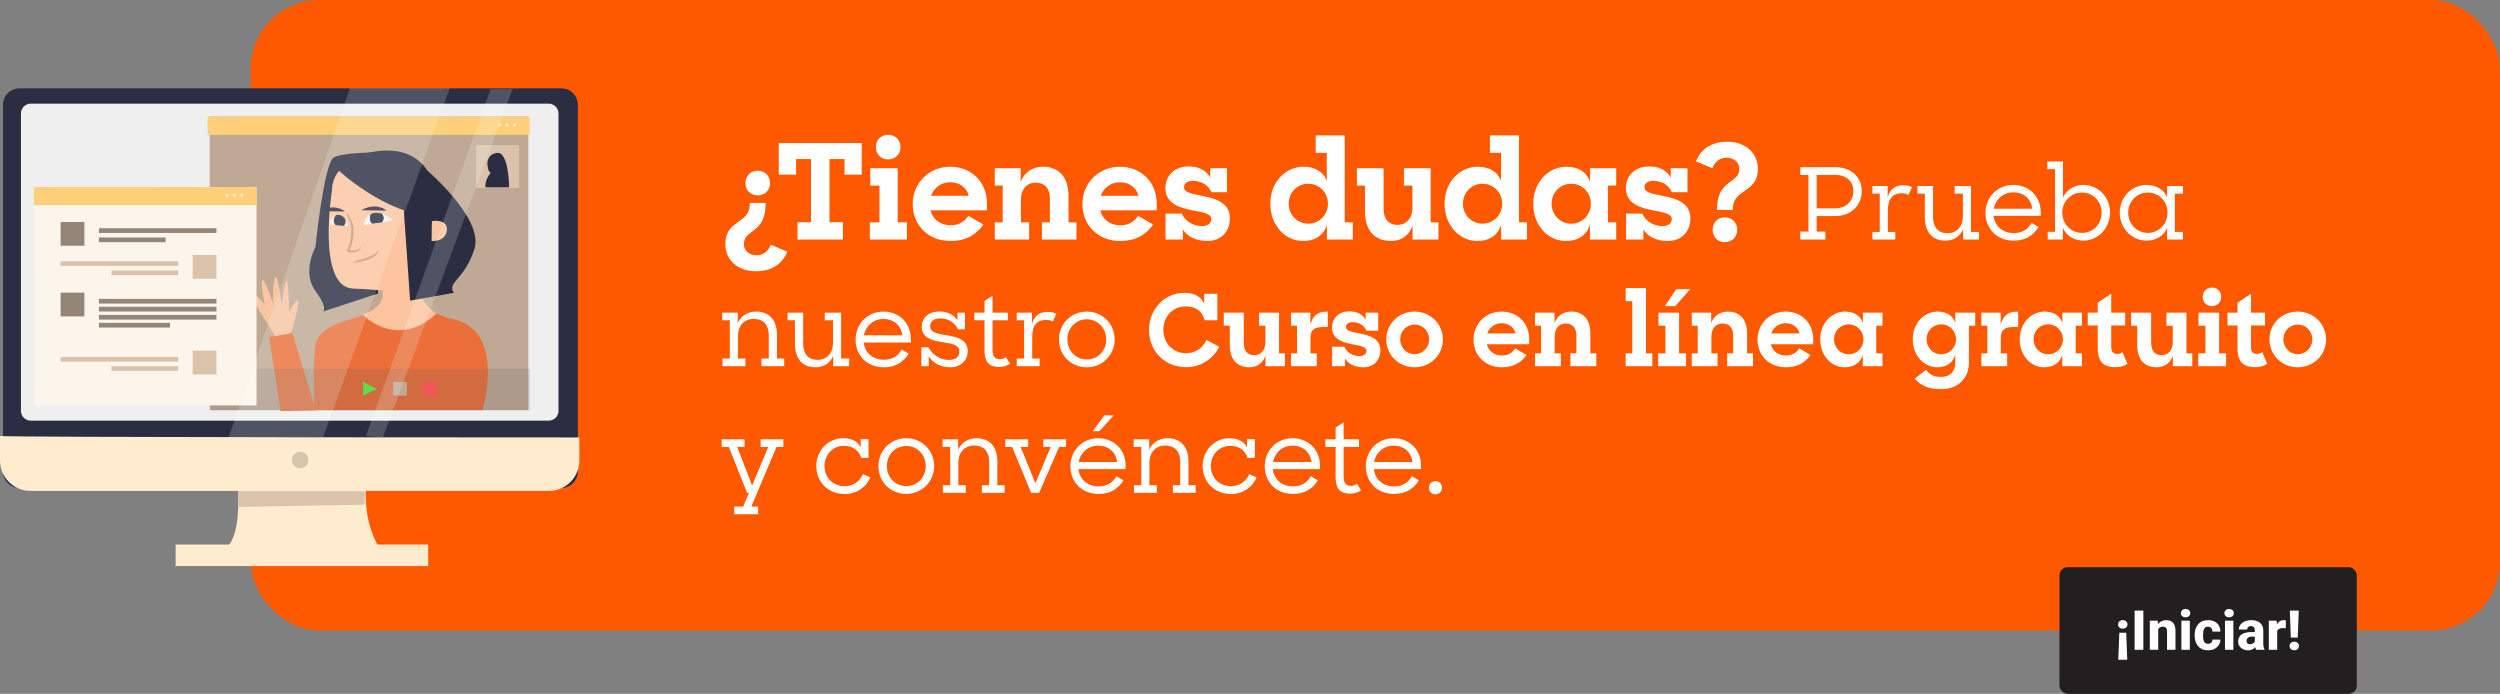 <svg width="908" height="252" viewBox="0 0 908 252" fill="none" xmlns="http://www.w3.org/2000/svg">
<rect x="0" y="0" width="908" height="252" fill="#808080" stroke="none"/>
<rect x="91" width="817" height="229" rx="25" fill="#FF5900"/>
<path d="M275.208 70.968C272.568 70.968 270.744 69.096 270.744 66.504C270.744 63.912 272.616 61.992 275.208 61.992C277.848 61.992 279.672 63.912 279.672 66.504C279.672 69.096 277.848 70.968 275.208 70.968ZM274.536 98.52C267.96 98.52 263.448 94.44 263.448 88.68C263.448 79.56 272.328 81.624 272.328 73.992V73.704H278.088V73.992C278.088 84.936 270.168 83.208 270.168 88.632C270.168 90.984 272.04 92.712 274.776 92.712C277.416 92.712 279.192 91.032 279.96 88.872L285.912 91.416C284.28 95.64 280.536 98.52 274.536 98.52ZM289.656 87V80.712H294.552V57.768H289.128V63.432H282.84V51.96H312.984V63.432H306.744V57.768H301.272V80.712H306.168V87H289.656ZM318.132 53.448C318.132 50.808 319.956 48.936 322.548 48.936C325.188 48.936 327.06 50.808 327.06 53.448C327.06 55.992 325.188 57.912 322.548 57.912C319.908 57.912 318.132 55.992 318.132 53.448ZM315.924 87V80.76H319.428V67.416H316.068V61.08H326.052V80.76H329.412V87H315.924ZM345.222 87.528C336.918 87.528 331.494 81.624 331.494 74.088C331.494 66.552 337.35 60.552 345.078 60.552C352.854 60.552 358.47 66.168 358.47 73.848V76.392H337.974C338.79 79.704 341.526 81.816 345.318 81.816C348.342 81.816 350.406 80.424 351.702 78.36L357.174 81.576C354.582 85.224 350.934 87.528 345.222 87.528ZM345.078 66.216C341.814 66.216 339.222 68.136 338.166 71.112H351.846C350.982 67.944 348.486 66.216 345.078 66.216ZM361.302 87V80.76H364.182V67.416H361.302V61.08H370.71V66.024C372.054 62.664 374.886 60.552 378.822 60.552C384.534 60.552 388.086 64.344 388.086 71.064V80.76H390.966V87H378.438V80.76H381.318V72.12C381.318 68.52 379.542 66.36 376.134 66.36C372.966 66.36 370.806 68.616 370.806 72.696V80.76H373.782V87H361.302ZM406.862 87.528C398.558 87.528 393.134 81.624 393.134 74.088C393.134 66.552 398.99 60.552 406.718 60.552C414.494 60.552 420.11 66.168 420.11 73.848V76.392H399.614C400.43 79.704 403.166 81.816 406.958 81.816C409.982 81.816 412.046 80.424 413.342 78.36L418.814 81.576C416.222 85.224 412.574 87.528 406.862 87.528ZM406.718 66.216C403.454 66.216 400.862 68.136 399.806 71.112H413.486C412.622 67.944 410.126 66.216 406.718 66.216ZM438.402 87.528C434.514 87.528 431.202 85.944 429.618 83.352V87H423.33V77.592H429.234C430.338 80.184 433.17 82.104 436.482 82.104C438.882 82.104 439.938 81.048 439.938 79.512C439.938 77.592 436.818 77.112 433.314 76.44C428.706 75.528 423.282 74.136 423.282 68.28C423.282 63.816 426.546 60.408 431.826 60.456C435.618 60.456 438.306 62.04 439.602 64.632L439.554 64.296V61.08H445.65V69.816H439.986C438.882 67.32 436.53 65.688 433.17 65.688C431.058 65.688 430.05 66.696 430.05 68.088C430.05 69.96 433.074 70.392 436.53 71.112C441.234 72.024 446.706 73.464 446.706 79.368C446.706 83.784 443.73 87.576 438.402 87.528ZM473.145 87.528C467.145 87.528 461.385 82.2 461.385 73.992C461.385 65.736 467.289 60.552 473.337 60.552C477.513 60.552 480.633 62.28 481.881 65.736V55.512H477.849V49.176H488.409V80.76H491.337V87H481.929V81.672C480.777 85.368 477.801 87.528 473.145 87.528ZM475.161 81.24C479.193 81.24 482.313 78.024 482.313 73.992C482.313 69.96 479.193 66.744 475.161 66.744C471.177 66.744 468.057 69.912 468.057 73.992C468.057 78.024 471.177 81.24 475.161 81.24ZM505.259 87.528C499.067 87.528 495.755 83.496 495.755 76.776V67.416H492.827V61.08H502.523V75.816C502.523 79.416 504.203 81.672 507.659 81.672C510.683 81.672 512.987 79.368 512.987 75.432V67.416H509.915V61.08H519.611V80.76H522.443V87H513.035V82.008C511.835 85.272 509.243 87.528 505.259 87.528ZM536.427 87.528C530.427 87.528 524.667 82.2 524.667 73.992C524.667 65.736 530.571 60.552 536.619 60.552C540.795 60.552 543.915 62.28 545.163 65.736V55.512H541.131V49.176H551.691V80.76H554.619V87H545.211V81.672C544.059 85.368 541.083 87.528 536.427 87.528ZM538.443 81.24C542.475 81.24 545.595 78.024 545.595 73.992C545.595 69.96 542.475 66.744 538.443 66.744C534.459 66.744 531.339 69.912 531.339 73.992C531.339 78.024 534.459 81.24 538.443 81.24ZM568.582 87.528C562.63 87.528 556.87 82.248 556.87 74.04C556.87 65.784 562.774 60.552 568.822 60.552C573.19 60.552 576.358 62.424 577.51 66.12V61.08H587.014V67.416H583.99V80.76H587.014V87H577.462V81.48C576.358 85.32 573.334 87.528 568.582 87.528ZM570.646 81.24C574.678 81.24 577.798 78.024 577.798 73.992C577.798 69.96 574.678 66.744 570.646 66.744C566.662 66.744 563.542 69.912 563.542 73.992C563.542 78.024 566.662 81.24 570.646 81.24ZM605.652 87.528C601.764 87.528 598.452 85.944 596.868 83.352V87H590.58V77.592H596.484C597.588 80.184 600.42 82.104 603.732 82.104C606.132 82.104 607.188 81.048 607.188 79.512C607.188 77.592 604.068 77.112 600.564 76.44C595.956 75.528 590.532 74.136 590.532 68.28C590.532 63.816 593.796 60.408 599.076 60.456C602.868 60.456 605.556 62.04 606.852 64.632L606.804 64.296V61.08H612.9V69.816H607.236C606.132 67.32 603.78 65.688 600.42 65.688C598.308 65.688 597.3 66.696 597.3 68.088C597.3 69.96 600.324 70.392 603.78 71.112C608.484 72.024 613.956 73.464 613.956 79.368C613.956 83.784 610.98 87.576 605.652 87.528ZM623.619 76.248V75.912C623.619 65.016 631.731 66.792 631.731 61.368C631.731 59.016 629.859 57.288 627.075 57.288C624.435 57.288 622.707 58.968 621.939 61.128L615.987 58.584C617.619 54.36 621.363 51.48 627.363 51.48C633.939 51.48 638.451 55.56 638.451 61.32C638.451 70.392 629.379 68.28 629.379 75.912V76.248H623.619ZM626.451 87.96C623.811 87.96 622.035 86.04 622.035 83.448C622.035 80.856 623.859 78.936 626.451 78.936C629.091 78.936 630.963 80.856 630.963 83.448C630.963 86.04 629.091 87.96 626.451 87.96ZM653.875 87V84.12H656.827V63.564H653.875V60.72H666.619C672.451 60.72 676.195 64.392 676.195 69.432C676.195 74.472 672.415 78.468 666.619 78.468H659.815V84.12H662.983V87H653.875ZM666.403 63.528H659.815V75.66H666.439C670.723 75.66 673.135 72.924 673.135 69.432C673.135 65.904 670.723 63.528 666.403 63.528ZM680.06 87V84.228H682.724V70.332H680.06V67.56H685.604V71.628C686.396 68.82 688.34 67.272 691.184 67.272C692.48 67.272 693.668 67.524 694.424 67.992L693.164 70.836C692.624 70.476 691.832 70.188 690.68 70.188C687.548 70.188 685.676 71.988 685.676 76.452V84.228H688.376V87H680.06ZM706.551 87.396C701.691 87.396 699.099 84.228 699.099 78.756V70.332H696.435V67.56H702.087V78.612C702.087 82.392 703.779 84.696 707.343 84.696C710.799 84.696 712.923 82.176 712.923 78.432V70.332H709.935V67.56H715.875V84.228H718.791V87H712.995V83.256C711.987 85.704 709.791 87.396 706.551 87.396ZM731.394 87.396C725.166 87.396 721.134 83.04 721.134 77.352C721.134 71.628 725.454 67.164 731.214 67.164C736.938 67.164 741.186 71.304 741.186 77.064V78.396H724.05C724.482 82.068 727.326 84.66 731.394 84.66C734.49 84.66 736.542 83.292 737.874 80.952L740.43 82.464C738.45 85.56 735.642 87.396 731.394 87.396ZM731.214 69.864C727.614 69.864 724.77 72.384 724.122 75.804H738.126C737.622 72.168 734.994 69.864 731.214 69.864ZM743.727 87V84.192H746.391V61.44H743.583V58.632H749.271V71.772C750.459 69 753.339 67.164 756.723 67.164C761.907 67.164 766.371 71.412 766.371 77.244C766.371 83.004 761.835 87.396 756.723 87.396C753.303 87.396 750.423 85.668 749.235 82.716V87H743.727ZM756.219 84.588C760.215 84.588 763.311 81.348 763.311 77.244C763.311 73.176 760.215 69.936 756.219 69.936C752.115 69.936 749.019 73.212 749.019 77.244C749.019 81.312 752.115 84.588 756.219 84.588ZM779.543 87.396C774.395 87.396 769.895 83.04 769.895 77.28C769.895 71.448 774.395 67.164 779.579 67.164C782.963 67.164 785.915 68.748 787.103 71.664V67.56H792.863V70.332H789.911V84.228H792.863V87H787.103V82.716C785.951 85.704 783.071 87.396 779.543 87.396ZM780.083 84.588C784.187 84.588 787.247 81.312 787.247 77.244C787.247 73.212 784.187 69.936 780.083 69.936C776.087 69.936 772.955 73.176 772.955 77.244C772.955 81.348 776.087 84.588 780.083 84.588ZM262.404 133V130.228H265.068V116.332H262.296V113.56H267.948V117.304C269.064 114.856 271.404 113.164 274.68 113.164C279.288 113.164 282.204 116.152 282.204 121.66V130.228H284.832V133H276.552V130.228H279.216V121.84C279.216 118.06 277.344 115.828 273.78 115.828C270.252 115.828 268.02 118.312 268.02 122.164V130.228H270.72V133H262.404ZM296.173 133.396C291.313 133.396 288.721 130.228 288.721 124.756V116.332H286.057V113.56H291.709V124.612C291.709 128.392 293.401 130.696 296.965 130.696C300.421 130.696 302.545 128.176 302.545 124.432V116.332H299.557V113.56H305.497V130.228H308.413V133H302.617V129.256C301.609 131.704 299.413 133.396 296.173 133.396ZM321.015 133.396C314.787 133.396 310.755 129.04 310.755 123.352C310.755 117.628 315.075 113.164 320.835 113.164C326.559 113.164 330.807 117.304 330.807 123.064V124.396H313.671C314.103 128.068 316.947 130.66 321.015 130.66C324.111 130.66 326.163 129.292 327.495 126.952L330.051 128.464C328.071 131.56 325.263 133.396 321.015 133.396ZM320.835 115.864C317.235 115.864 314.391 118.384 313.743 121.804H327.747C327.243 118.168 324.615 115.864 320.835 115.864ZM345.071 133.396C341.579 133.396 338.735 131.776 337.259 129.364L337.331 129.796V133H334.631V126.124H337.151C338.735 128.932 341.507 130.732 344.639 130.732C347.267 130.732 348.455 129.436 348.455 127.6C348.455 125.188 345.575 124.792 342.443 124.288C338.843 123.748 334.775 122.92 334.775 118.636C334.775 115.396 337.331 113.128 341.219 113.128C344.099 113.128 346.511 114.316 347.843 116.404L347.771 115.972V113.56H350.471V119.608H347.987C346.691 117.16 344.495 115.648 341.543 115.648C339.059 115.648 337.835 116.764 337.835 118.528C337.835 120.868 340.787 121.3 343.883 121.768C347.519 122.38 351.479 123.244 351.479 127.564C351.479 130.624 349.283 133.396 345.071 133.396ZM362.872 133.288C359.344 133.288 357.58 131.632 357.58 127.348V116.332H353.872V113.56H357.58V109.276L360.496 107.404V113.56H366.076V116.332H360.496V127.024C360.496 129.508 361.432 130.48 363.124 130.48C363.952 130.48 364.636 130.264 365.356 129.688L366.832 132.1C365.716 132.856 364.492 133.288 362.872 133.288ZM369.279 133V130.228H371.943V116.332H369.279V113.56H374.823V117.628C375.615 114.82 377.559 113.272 380.403 113.272C381.699 113.272 382.887 113.524 383.643 113.992L382.383 116.836C381.843 116.476 381.051 116.188 379.899 116.188C376.767 116.188 374.895 117.988 374.895 122.452V130.228H377.595V133H369.279ZM394.734 133.396C388.938 133.396 384.618 129.004 384.618 123.28C384.618 117.592 389.046 113.164 394.734 113.164C400.386 113.164 404.85 117.592 404.85 123.28C404.85 128.896 400.386 133.396 394.734 133.396ZM394.734 130.552C398.73 130.552 401.79 127.384 401.79 123.28C401.79 119.176 398.694 115.972 394.734 115.972C390.738 115.972 387.678 119.176 387.678 123.28C387.678 127.42 390.738 130.552 394.734 130.552ZM430.772 133.36C422.852 133.36 417.308 127.312 417.308 119.86C417.308 112.192 423.068 106.36 430.088 106.36C433.832 106.36 436.316 107.764 437.36 110.392V106.72H442.148V116.332H437.504C436.712 113.092 434.48 111.292 430.556 111.292C425.84 111.292 422.528 115.072 422.528 119.86C422.528 124.504 425.948 128.284 430.736 128.284C434.336 128.284 436.892 126.304 438.188 123.46L442.832 125.944C440.6 130.336 436.28 133.36 430.772 133.36ZM453.792 133.396C449.148 133.396 446.664 130.372 446.664 125.332V118.312H444.468V113.56H451.74V124.612C451.74 127.312 453 129.004 455.592 129.004C457.86 129.004 459.588 127.276 459.588 124.324V118.312H457.284V113.56H464.556V128.32H466.68V133H459.624V129.256C458.724 131.704 456.78 133.396 453.792 133.396ZM468.906 133V128.32H471.066V118.312H468.906V113.56H475.926V118.06C476.61 114.856 478.59 113.2 481.47 113.2H482.262V118.744H481.146C477.366 118.744 475.962 119.644 475.962 122.992V128.32H478.266V133H468.906ZM495.125 133.396C492.209 133.396 489.725 132.208 488.537 130.264V133H483.821V125.944H488.249C489.077 127.888 491.201 129.328 493.685 129.328C495.485 129.328 496.277 128.536 496.277 127.384C496.277 125.944 493.937 125.584 491.309 125.08C487.853 124.396 483.785 123.352 483.785 118.96C483.785 115.612 486.233 113.056 490.193 113.092C493.037 113.092 495.053 114.28 496.025 116.224L495.989 115.972V113.56H500.561V120.112H496.313C495.485 118.24 493.721 117.016 491.201 117.016C489.617 117.016 488.861 117.772 488.861 118.816C488.861 120.22 491.129 120.544 493.721 121.084C497.249 121.768 501.353 122.848 501.353 127.276C501.353 130.588 499.121 133.432 495.125 133.396ZM513.763 133.396C507.931 133.396 503.503 128.86 503.503 123.28C503.503 117.664 507.931 113.164 513.763 113.164C519.559 113.164 524.059 117.664 524.059 123.28C524.059 128.86 519.631 133.396 513.763 133.396ZM513.799 128.644C516.715 128.644 519.055 126.232 519.055 123.244C519.055 120.256 516.715 117.88 513.799 117.88C510.847 117.88 508.543 120.256 508.543 123.244C508.543 126.232 510.847 128.644 513.799 128.644ZM545.475 133.396C539.247 133.396 535.179 128.968 535.179 123.316C535.179 117.664 539.571 113.164 545.367 113.164C551.199 113.164 555.411 117.376 555.411 123.136V125.044H540.039C540.651 127.528 542.703 129.112 545.547 129.112C547.815 129.112 549.363 128.068 550.335 126.52L554.439 128.932C552.495 131.668 549.759 133.396 545.475 133.396ZM545.367 117.412C542.919 117.412 540.975 118.852 540.183 121.084H550.443C549.795 118.708 547.923 117.412 545.367 117.412ZM557.535 133V128.32H559.695V118.312H557.535V113.56H564.591V117.268C565.599 114.748 567.723 113.164 570.675 113.164C574.959 113.164 577.623 116.008 577.623 121.048V128.32H579.783V133H570.387V128.32H572.547V121.84C572.547 119.14 571.215 117.52 568.659 117.52C566.283 117.52 564.663 119.212 564.663 122.272V128.32H566.895V133H557.535ZM590.439 133V128.32H592.851V109.384H590.439V104.632H597.819V128.32H600.123V133H590.439ZM604.7 111.184L608.804 105.028H613.88L608.444 111.184H604.7ZM602.252 133V128.32H604.88V118.312H602.36V113.56H609.848V128.32H612.368V133H602.252ZM614.453 133V128.32H616.613V118.312H614.453V113.56H621.509V117.268C622.517 114.748 624.641 113.164 627.593 113.164C631.877 113.164 634.541 116.008 634.541 121.048V128.32H636.701V133H627.305V128.32H629.465V121.84C629.465 119.14 628.133 117.52 625.577 117.52C623.201 117.52 621.581 119.212 621.581 122.272V128.32H623.813V133H614.453ZM648.623 133.396C642.395 133.396 638.327 128.968 638.327 123.316C638.327 117.664 642.719 113.164 648.515 113.164C654.347 113.164 658.559 117.376 658.559 123.136V125.044H643.187C643.799 127.528 645.851 129.112 648.695 129.112C650.963 129.112 652.511 128.068 653.483 126.52L657.587 128.932C655.643 131.668 652.907 133.396 648.623 133.396ZM648.515 117.412C646.067 117.412 644.123 118.852 643.331 121.084H653.591C652.943 118.708 651.071 117.412 648.515 117.412ZM669.893 133.396C665.429 133.396 661.109 129.436 661.109 123.28C661.109 117.088 665.537 113.164 670.073 113.164C673.349 113.164 675.725 114.568 676.589 117.34V113.56H683.717V118.312H681.449V128.32H683.717V133H676.553V128.86C675.725 131.74 673.457 133.396 669.893 133.396ZM671.441 128.68C674.465 128.68 676.805 126.268 676.805 123.244C676.805 120.22 674.465 117.808 671.441 117.808C668.453 117.808 666.113 120.184 666.113 123.244C666.113 126.268 668.453 128.68 671.441 128.68ZM703.539 133.396C699.039 133.396 694.719 129.4 694.719 123.244C694.719 117.052 699.147 113.164 703.683 113.164C706.923 113.164 709.299 114.532 710.163 117.304V113.56H717.399V118.312H715.131V131.704C715.131 137.5 711.027 141.352 705.051 141.352C700.551 141.352 697.599 140.092 695.439 137.5L699.543 134.332C700.839 136.024 702.315 136.888 704.979 136.888C708.219 136.888 710.163 134.98 710.163 131.668V128.824C709.371 131.704 707.103 133.396 703.539 133.396ZM705.051 128.68C708.075 128.68 710.415 126.268 710.415 123.244C710.415 120.22 708.075 117.808 705.051 117.808C702.063 117.808 699.723 120.184 699.723 123.244C699.723 126.268 702.063 128.68 705.051 128.68ZM719.64 133V128.32H721.8V118.312H719.64V113.56H726.66V118.06C727.344 114.856 729.324 113.2 732.204 113.2H732.996V118.744H731.88C728.1 118.744 726.696 119.644 726.696 122.992V128.32H729V133H719.64ZM742.35 133.396C737.886 133.396 733.566 129.436 733.566 123.28C733.566 117.088 737.994 113.164 742.53 113.164C745.806 113.164 748.182 114.568 749.046 117.34V113.56H756.174V118.312H753.906V128.32H756.174V133H749.01V128.86C748.182 131.74 745.914 133.396 742.35 133.396ZM743.898 128.68C746.922 128.68 749.262 126.268 749.262 123.244C749.262 120.22 746.922 117.808 743.898 117.808C740.91 117.808 738.57 120.184 738.57 123.244C738.57 126.268 740.91 128.68 743.898 128.68ZM768.349 133.36C764.209 133.36 761.905 131.668 761.905 126.484V118.204H758.269V113.56H761.905V109.924L766.801 106.684V113.56H771.877V118.204H766.801V125.944C766.801 127.888 767.593 128.536 768.997 128.536C769.717 128.536 770.257 128.356 770.869 127.888L772.705 132.1C771.517 132.928 770.149 133.36 768.349 133.36ZM783.347 133.396C778.703 133.396 776.219 130.372 776.219 125.332V118.312H774.023V113.56H781.295V124.612C781.295 127.312 782.555 129.004 785.147 129.004C787.415 129.004 789.143 127.276 789.143 124.324V118.312H786.839V113.56H794.111V128.32H796.235V133H789.179V129.256C788.279 131.704 786.335 133.396 783.347 133.396ZM800.045 107.836C800.045 105.856 801.413 104.452 803.357 104.452C805.337 104.452 806.741 105.856 806.741 107.836C806.741 109.744 805.337 111.184 803.357 111.184C801.377 111.184 800.045 109.744 800.045 107.836ZM798.389 133V128.32H801.017V118.312H798.497V113.56H805.985V128.32H808.505V133H798.389ZM819.115 133.36C814.975 133.36 812.671 131.668 812.671 126.484V118.204H809.035V113.56H812.671V109.924L817.567 106.684V113.56H822.643V118.204H817.567V125.944C817.567 127.888 818.359 128.536 819.763 128.536C820.483 128.536 821.023 128.356 821.635 127.888L823.471 132.1C822.283 132.928 820.915 133.36 819.115 133.36ZM834.529 133.396C828.697 133.396 824.269 128.86 824.269 123.28C824.269 117.664 828.697 113.164 834.529 113.164C840.325 113.164 844.825 117.664 844.825 123.28C844.825 128.86 840.397 133.396 834.529 133.396ZM834.565 128.644C837.481 128.644 839.821 126.232 839.821 123.244C839.821 120.256 837.481 117.88 834.565 117.88C831.613 117.88 829.309 120.256 829.309 123.244C829.309 126.232 831.613 128.644 834.565 128.644ZM266.652 186.776V184.004H269.892L272.016 179H271.332L264.708 162.332H262.116V159.56H270.432V162.332H267.768L273.168 176.336L279.036 162.332H276.264V159.56H284.508V162.332H282.024L272.88 184.004H275.364V186.776H266.652ZM306.777 179.432C300.657 179.432 296.481 174.896 296.481 169.28C296.481 163.484 300.945 159.164 306.201 159.164C309.513 159.164 311.673 160.46 312.645 162.584L312.609 162.26V159.488H315.453V166.292H312.825C311.889 163.592 309.873 161.936 306.525 161.936C302.349 161.936 299.469 165.212 299.469 169.28C299.469 173.384 302.493 176.588 306.777 176.588C309.981 176.588 312.321 174.752 313.401 172.196L316.101 173.384C314.589 176.912 311.241 179.432 306.777 179.432ZM329.168 179.396C323.372 179.396 319.052 175.004 319.052 169.28C319.052 163.592 323.48 159.164 329.168 159.164C334.82 159.164 339.284 163.592 339.284 169.28C339.284 174.896 334.82 179.396 329.168 179.396ZM329.168 176.552C333.164 176.552 336.224 173.384 336.224 169.28C336.224 165.176 333.128 161.972 329.168 161.972C325.172 161.972 322.112 165.176 322.112 169.28C322.112 173.42 325.172 176.552 329.168 176.552ZM342.455 179V176.228H345.119V162.332H342.347V159.56H347.999V163.304C349.115 160.856 351.455 159.164 354.731 159.164C359.339 159.164 362.255 162.152 362.255 167.66V176.228H364.883V179H356.603V176.228H359.267V167.84C359.267 164.06 357.395 161.828 353.831 161.828C350.303 161.828 348.071 164.312 348.071 168.164V176.228H350.771V179H342.455ZM374.519 179L367.607 162.332H365.123V159.56H373.439V162.332H370.703L376.067 175.544L381.611 162.332H378.911V159.56H387.191V162.332H384.671L377.435 179H374.519ZM396.867 156.608L401.115 150.848H404.499L399.315 156.608H396.867ZM399.027 179.396C392.799 179.396 388.767 175.04 388.767 169.352C388.767 163.628 393.087 159.164 398.847 159.164C404.571 159.164 408.819 163.304 408.819 169.064V170.396H391.683C392.115 174.068 394.959 176.66 399.027 176.66C402.123 176.66 404.175 175.292 405.507 172.952L408.063 174.464C406.083 177.56 403.275 179.396 399.027 179.396ZM398.847 161.864C395.247 161.864 392.403 164.384 391.755 167.804H405.759C405.255 164.168 402.627 161.864 398.847 161.864ZM411.853 179V176.228H414.517V162.332H411.745V159.56H417.397V163.304C418.513 160.856 420.853 159.164 424.129 159.164C428.737 159.164 431.653 162.152 431.653 167.66V176.228H434.281V179H426.001V176.228H428.665V167.84C428.665 164.06 426.793 161.828 423.229 161.828C419.701 161.828 417.469 164.312 417.469 168.164V176.228H420.169V179H411.853ZM447.086 179.432C440.966 179.432 436.79 174.896 436.79 169.28C436.79 163.484 441.254 159.164 446.51 159.164C449.822 159.164 451.982 160.46 452.954 162.584L452.918 162.26V159.488H455.762V166.292H453.134C452.198 163.592 450.182 161.936 446.834 161.936C442.658 161.936 439.778 165.212 439.778 169.28C439.778 173.384 442.802 176.588 447.086 176.588C450.29 176.588 452.63 174.752 453.71 172.196L456.41 173.384C454.898 176.912 451.55 179.432 447.086 179.432ZM469.62 179.396C463.392 179.396 459.36 175.04 459.36 169.352C459.36 163.628 463.68 159.164 469.44 159.164C475.164 159.164 479.412 163.304 479.412 169.064V170.396H462.276C462.708 174.068 465.552 176.66 469.62 176.66C472.716 176.66 474.768 175.292 476.1 172.952L478.656 174.464C476.676 177.56 473.868 179.396 469.62 179.396ZM469.44 161.864C465.84 161.864 462.996 164.384 462.348 167.804H476.352C475.848 164.168 473.22 161.864 469.44 161.864ZM490.384 179.288C486.856 179.288 485.092 177.632 485.092 173.348V162.332H481.384V159.56H485.092V155.276L488.008 153.404V159.56H493.588V162.332H488.008V173.024C488.008 175.508 488.944 176.48 490.636 176.48C491.464 176.48 492.148 176.264 492.868 175.688L494.344 178.1C493.228 178.856 492.004 179.288 490.384 179.288ZM506.323 179.396C500.095 179.396 496.063 175.04 496.063 169.352C496.063 163.628 500.383 159.164 506.143 159.164C511.867 159.164 516.115 163.304 516.115 169.064V170.396H498.979C499.411 174.068 502.255 176.66 506.323 176.66C509.419 176.66 511.471 175.292 512.803 172.952L515.359 174.464C513.379 177.56 510.571 179.396 506.323 179.396ZM506.143 161.864C502.543 161.864 499.699 164.384 499.051 167.804H513.055C512.551 164.168 509.923 161.864 506.143 161.864ZM518.981 177.128C518.981 175.76 520.025 174.752 521.357 174.752C522.725 174.752 523.733 175.76 523.733 177.128C523.733 178.496 522.725 179.54 521.357 179.54C519.953 179.54 518.981 178.496 518.981 177.128Z" fill="white"/>
<rect x="748" y="206" width="108" height="46" rx="3" fill="#231F20"/>
<path d="M769.363 239.613L769.734 229.818H772.244L772.615 239.613H769.363ZM772.703 226.791C772.703 227.227 772.544 227.595 772.225 227.895C771.912 228.194 771.502 228.344 770.994 228.344C770.486 228.344 770.076 228.194 769.764 227.895C769.451 227.595 769.295 227.227 769.295 226.791C769.295 226.348 769.451 225.98 769.764 225.688C770.076 225.388 770.486 225.238 770.994 225.238C771.502 225.238 771.912 225.388 772.225 225.688C772.544 225.98 772.703 226.348 772.703 226.791ZM778.465 221.781V236H775.291V221.781H778.465ZM783.865 227.689V236H780.809V225.434H783.68L783.865 227.689ZM783.465 230.346L782.703 230.365C782.703 229.571 782.801 228.858 782.996 228.227C783.191 227.595 783.468 227.058 783.826 226.615C784.191 226.166 784.624 225.824 785.125 225.59C785.633 225.355 786.193 225.238 786.805 225.238C787.299 225.238 787.752 225.31 788.162 225.453C788.572 225.596 788.924 225.827 789.217 226.146C789.516 226.459 789.744 226.876 789.9 227.396C790.057 227.911 790.135 228.546 790.135 229.301V236H787.068V229.291C787.068 228.848 787.007 228.507 786.883 228.266C786.759 228.025 786.577 227.855 786.336 227.758C786.102 227.66 785.815 227.611 785.477 227.611C785.118 227.611 784.812 227.683 784.559 227.826C784.305 227.963 784.096 228.155 783.934 228.402C783.771 228.65 783.65 228.939 783.572 229.271C783.501 229.604 783.465 229.962 783.465 230.346ZM795.34 225.434V236H792.283V225.434H795.34ZM792.098 222.699C792.098 222.257 792.254 221.895 792.566 221.615C792.879 221.329 793.289 221.186 793.797 221.186C794.305 221.186 794.715 221.329 795.027 221.615C795.346 221.895 795.506 222.257 795.506 222.699C795.506 223.135 795.346 223.497 795.027 223.783C794.715 224.063 794.305 224.203 793.797 224.203C793.289 224.203 792.879 224.063 792.566 223.783C792.254 223.497 792.098 223.135 792.098 222.699ZM801.951 233.822C802.277 233.822 802.56 233.76 802.801 233.637C803.042 233.513 803.227 233.34 803.357 233.119C803.494 232.891 803.562 232.618 803.562 232.299H806.434C806.434 233.067 806.235 233.744 805.838 234.33C805.447 234.916 804.92 235.375 804.256 235.707C803.592 236.033 802.843 236.195 802.01 236.195C801.189 236.195 800.473 236.062 799.861 235.795C799.249 235.521 798.738 235.141 798.328 234.652C797.918 234.164 797.609 233.598 797.4 232.953C797.199 232.302 797.098 231.599 797.098 230.844V230.59C797.098 229.841 797.199 229.141 797.4 228.49C797.609 227.839 797.918 227.27 798.328 226.781C798.738 226.293 799.246 225.915 799.852 225.648C800.464 225.375 801.18 225.238 802 225.238C802.866 225.238 803.631 225.404 804.295 225.736C804.965 226.068 805.49 226.547 805.867 227.172C806.245 227.79 806.434 228.536 806.434 229.408H803.562C803.562 229.07 803.501 228.767 803.377 228.5C803.26 228.227 803.077 228.012 802.83 227.855C802.589 227.693 802.29 227.611 801.932 227.611C801.561 227.611 801.255 227.693 801.014 227.855C800.779 228.012 800.6 228.23 800.477 228.51C800.353 228.79 800.268 229.109 800.223 229.467C800.177 229.818 800.154 230.193 800.154 230.59V230.844C800.154 231.247 800.177 231.632 800.223 231.996C800.268 232.354 800.353 232.67 800.477 232.943C800.607 233.217 800.789 233.432 801.023 233.588C801.258 233.744 801.567 233.822 801.951 233.822ZM811.16 225.434V236H808.104V225.434H811.16ZM807.918 222.699C807.918 222.257 808.074 221.895 808.387 221.615C808.699 221.329 809.109 221.186 809.617 221.186C810.125 221.186 810.535 221.329 810.848 221.615C811.167 221.895 811.326 222.257 811.326 222.699C811.326 223.135 811.167 223.497 810.848 223.783C810.535 224.063 810.125 224.203 809.617 224.203C809.109 224.203 808.699 224.063 808.387 223.783C808.074 223.497 807.918 223.135 807.918 222.699ZM818.953 233.48V228.949C818.953 228.63 818.904 228.357 818.807 228.129C818.709 227.901 818.556 227.722 818.348 227.592C818.139 227.462 817.869 227.396 817.537 227.396C817.257 227.396 817.013 227.445 816.805 227.543C816.603 227.641 816.447 227.781 816.336 227.963C816.232 228.145 816.18 228.37 816.18 228.637H813.133C813.133 228.161 813.24 227.719 813.455 227.309C813.67 226.898 813.976 226.537 814.373 226.225C814.777 225.912 815.258 225.671 815.818 225.502C816.378 225.326 817.007 225.238 817.703 225.238C818.53 225.238 819.266 225.378 819.91 225.658C820.561 225.932 821.076 226.345 821.453 226.898C821.831 227.445 822.02 228.135 822.02 228.969V233.393C822.02 234.031 822.055 234.532 822.127 234.896C822.205 235.255 822.316 235.567 822.459 235.834V236H819.383C819.24 235.694 819.132 235.316 819.061 234.867C818.989 234.411 818.953 233.949 818.953 233.48ZM819.334 229.555L819.354 231.234H817.84C817.501 231.234 817.208 231.277 816.961 231.361C816.72 231.446 816.525 231.563 816.375 231.713C816.225 231.856 816.115 232.025 816.043 232.221C815.978 232.41 815.945 232.618 815.945 232.846C815.945 233.061 815.997 233.256 816.102 233.432C816.206 233.601 816.349 233.734 816.531 233.832C816.714 233.93 816.925 233.979 817.166 233.979C817.563 233.979 817.902 233.9 818.182 233.744C818.468 233.588 818.689 233.399 818.846 233.178C819.002 232.95 819.08 232.738 819.08 232.543L819.812 233.812C819.695 234.073 819.552 234.343 819.383 234.623C819.214 234.896 818.999 235.154 818.738 235.395C818.478 235.629 818.162 235.821 817.791 235.971C817.426 236.12 816.987 236.195 816.473 236.195C815.809 236.195 815.206 236.062 814.666 235.795C814.126 235.521 813.693 235.147 813.367 234.672C813.048 234.197 812.889 233.65 812.889 233.031C812.889 232.478 812.99 231.986 813.191 231.557C813.393 231.127 813.696 230.762 814.1 230.463C814.51 230.163 815.024 229.939 815.643 229.789C816.261 229.633 816.984 229.555 817.811 229.555H819.334ZM827.078 227.895V236H824.031V225.434H826.893L827.078 227.895ZM830.232 225.355L830.184 228.197C830.053 228.178 829.884 228.161 829.676 228.148C829.467 228.129 829.288 228.119 829.139 228.119C828.748 228.119 828.41 228.168 828.123 228.266C827.843 228.357 827.609 228.493 827.42 228.676C827.238 228.858 827.101 229.086 827.01 229.359C826.919 229.626 826.873 229.936 826.873 230.287L826.297 230.004C826.297 229.307 826.365 228.669 826.502 228.09C826.639 227.51 826.837 227.009 827.098 226.586C827.358 226.156 827.677 225.824 828.055 225.59C828.432 225.355 828.862 225.238 829.344 225.238C829.5 225.238 829.66 225.248 829.822 225.268C829.985 225.287 830.122 225.316 830.232 225.355ZM834.91 221.781L834.539 231.576H832.029L831.658 221.781H834.91ZM831.57 234.613C831.57 234.177 831.727 233.809 832.039 233.51C832.352 233.21 832.765 233.061 833.279 233.061C833.787 233.061 834.194 233.21 834.5 233.51C834.812 233.809 834.969 234.177 834.969 234.613C834.969 235.056 834.812 235.427 834.5 235.727C834.194 236.02 833.787 236.166 833.279 236.166C832.765 236.166 832.352 236.02 832.039 235.727C831.727 235.427 831.57 235.056 831.57 234.613Z" fill="white"/>
<g clip-path="url(#clip0_518_1880)">
<path d="M203.9 32.09H7.07C3.762 32.09 1.08 34.772 1.08 38.08V171.24C1.08 174.548 3.762 177.23 7.07 177.23H203.9C207.208 177.23 209.89 174.548 209.89 171.24V38.08C209.89 34.772 207.208 32.09 203.9 32.09Z" fill="#2B2D42"/>
<path d="M9.69614e-05 158.34V167.24C9.69614e-05 173.35 4.95 178.3 11.06 178.3H199.36C205.47 178.3 210.42 173.35 210.42 167.24V158.88C210.42 158.88 -0.55 158.88 9.69614e-05 158.34Z" fill="#FFEBCE"/>
<path d="M86.24 175.66C86.24 175.66 88.19 193.55 82.34 198.76H137.64C137.64 198.76 131.46 189.65 133.09 174.69L86.25 175.67L86.24 175.66Z" fill="#FFEBCE"/>
<path d="M155.52 197.78H63.79V205.59H155.52V197.78Z" fill="#FFEBCE"/>
<path d="M199.28 37.65H11.17C9.204 37.65 7.61 39.244 7.61 41.21V149.22C7.61 151.186 9.204 152.78 11.17 152.78H199.28C201.246 152.78 202.84 151.186 202.84 149.22V41.21C202.84 39.244 201.246 37.65 199.28 37.65Z" fill="#EFEFEF"/>
<path d="M109.01 170.05C110.656 170.05 111.99 168.716 111.99 167.07C111.99 165.424 110.656 164.09 109.01 164.09C107.364 164.09 106.03 165.424 106.03 167.07C106.03 168.716 107.364 170.05 109.01 170.05Z" fill="#DBC3AB"/>
<path d="M191.9 42.32H76.16V148.95H191.9V42.32Z" fill="#BFA894"/>
<path d="M75.43 42.41V48.95H192.38V42.41C192.38 42.41 75.65 42.26 75.43 42.41Z" fill="#FFCF79"/>
<path d="M181.709 45.87C181.449 46.02 181.109 45.93 180.959 45.67C180.809 45.41 180.899 45.08 181.159 44.93C181.419 44.78 181.759 44.87 181.909 45.13C182.059 45.39 181.969 45.72 181.709 45.87Z" fill="#FFEBCE"/>
<path d="M184.45 45.87C184.19 46.02 183.85 45.93 183.7 45.67C183.55 45.41 183.64 45.08 183.9 44.93C184.16 44.78 184.5 44.87 184.65 45.13C184.8 45.39 184.71 45.72 184.45 45.87Z" fill="#FFEBCE"/>
<path d="M187.15 45.87C186.89 46.02 186.55 45.93 186.4 45.67C186.25 45.41 186.34 45.08 186.6 44.93C186.86 44.78 187.2 44.87 187.35 45.13C187.5 45.39 187.41 45.72 187.15 45.87Z" fill="#FFEBCE"/>
<path d="M100.47 122.75C100.47 122.75 89.44 106.25 91.31 106.33C93.18 106.41 96.19 110.82 96.19 110.82C96.19 110.82 94.42 102.47 95.25 101.7C96.08 100.93 99.15 110.15 99.15 110.15C99.15 110.15 99.04 100.53 100.1 100.58C101.17 100.63 102.33 110.56 102.33 110.56C102.33 110.56 103.24 102.06 104.05 101.82C104.86 101.59 105.01 113.2 105.01 113.2C105.01 113.2 106.92 109.42 107.99 109.2C109.07 108.98 107.16 115.96 107.16 115.96L105.68 121L100.45 122.75H100.47Z" fill="#F9C5A2"/>
<path d="M136.19 55.37C136.19 55.37 124.93 55.36 121.31 57.13C117.69 58.9 114.58 89.66 114.58 89.66C114.58 89.66 109.68 98.62 114.37 105.42C114.37 105.42 118.94 111.25 117.41 113.12L137.3 106.6L136.19 55.36V55.37Z" fill="#2B2D42"/>
<path d="M139.67 108.92C139.67 108.92 134.89 113.75 129.47 115.29C124.05 116.84 115.04 119.12 114.43 126.22C113.82 133.32 113.96 136.9 113.96 136.9L114.15 148.95H175.21C175.21 148.95 184.6 118.6 162.74 115.56C162.74 115.56 153.38 112.18 151.7 109.73C150.02 107.28 139.66 108.92 139.66 108.92H139.67Z" fill="#EC6F39"/>
<path d="M120.58 69.11C120.58 69.11 114.88 104.23 128.23 104.81C141.58 105.39 138.88 105.87 138.88 105.87C138.88 105.87 140.81 110.79 131.74 114.26C131.74 114.26 143.95 127.26 158.5 113.93C158.5 113.93 148.9 107.83 153.71 99.69C153.71 99.69 159.27 94.88 158.32 89.49C157.37 84.1 165.36 50.87 132.42 56.56C132.42 56.56 120.72 59.02 120.58 69.12V69.11Z" fill="#FCC59F"/>
<path d="M122.351 61.34C122.351 61.34 140.171 78.39 158.821 78.73C158.821 78.73 161.411 52.61 137.821 54.8C137.821 54.8 127.261 55.77 122.351 61.34Z" fill="#2B2D42"/>
<path d="M154.28 61.15C154.28 61.15 175.86 79.15 172.31 90.42C168.76 101.69 162.12 102.53 164.85 106.35L148.95 109.19L146.48 73.68" fill="#2B2D42"/>
<path d="M156.86 80.29C156.86 80.29 162.7 79.3 162.3 83.63C161.9 87.96 156.75 87.53 156.75 87.53L156.86 80.29Z" fill="#FCC59F"/>
<path d="M131.08 89.61C131.14 89.59 131.16 90.29 130.34 90.96C129.53 91.59 128.03 92.01 126.33 91.46L125.95 91.34L126.12 90.93C126.63 89.72 127.06 88.23 127.32 86.63C127.53 85.31 127.63 84.01 127.57 82.88C127.49 81.76 127.2 80.72 126.89 79.94C126.53 79.15 126.18 78.46 126.1 77.93C126 77.4 126.12 77.1 126.17 77.11C126.24 77.11 126.24 77.39 126.43 77.83C126.61 78.28 127 78.85 127.46 79.66C127.89 80.52 128.24 81.55 128.39 82.8C128.51 84.05 128.42 85.37 128.2 86.76C127.93 88.44 127.44 89.98 126.84 91.24L126.63 90.71C127.97 91.22 129.36 90.99 130.08 90.56C130.84 90.12 130.99 89.55 131.09 89.6L131.08 89.61Z" fill="#CE9976"/>
<path d="M132.35 81.77C131.93 79.13 134.37 77.31 136.84 77.33C138.01 77.33 139.06 77.63 140.06 78.2C140.69 78.56 142.59 79.53 142.59 80.1" fill="#F2F2F2"/>
<path d="M119.73 81.45C120.24 78.83 122.24 77.64 123.73 78.22C124.43 78.49 124.98 79.01 125.41 79.78C125.68 80.26 126.55 81.62 126.38 82.16" fill="#F2F2F2"/>
<path d="M134.58 77.82C134.58 77.82 133.76 80.25 135.2 81.24L138.62 80.79C138.62 80.79 140.26 79.55 138.71 77.56C138.71 77.56 135.95 76.78 134.59 77.82H134.58Z" fill="#2B2D42"/>
<path d="M121.85 78.35C121.85 78.35 120.4 80.26 121.87 81.75L124.92 82.05C124.92 82.05 126.14 80.52 125.1 79.21C124.06 77.9 122.26 77.72 121.85 78.36V78.35Z" fill="#2B2D42"/>
<path d="M131.19 76.35C134.05 74.67 137.7 74.32 140.43 76.5L131.19 76.35Z" fill="#2B2D42"/>
<path d="M116.061 76.69C118.921 75.01 122.571 74.66 125.301 76.84L116.061 76.69Z" fill="#2B2D42"/>
<path d="M137.291 91.24C137.381 91.28 137.251 91.89 136.581 92.6C135.921 93.31 134.751 93.96 133.421 94.41C132.081 94.85 130.861 95.09 129.971 95.25C129.091 95.4 128.541 95.48 128.491 95.37C128.451 95.26 128.951 94.96 129.801 94.65C130.651 94.33 131.851 94 133.131 93.58C134.401 93.15 135.491 92.66 136.161 92.15C136.851 91.65 137.171 91.2 137.291 91.27V91.24Z" fill="#CE9976"/>
<path d="M106.191 120.98L114.711 149.08L101.891 149.35L97.77 122.42L106.191 120.98Z" fill="#EC6F39"/>
<path opacity="0.19" d="M192.4 133.96H76.5V149.09H192.4V133.96Z" fill="#606060"/>
<path d="M188.56 52.68H172.96V68.28H188.56V52.68Z" fill="#DBC3AB"/>
<path d="M180.87 55.52C180.87 55.52 177.41 55.42 177.02 59.07C177.02 59.07 177.02 62.62 178.3 62.72C178.3 62.72 176.03 64.99 176.33 68.05H184.92C184.92 68.05 184.82 55.71 180.87 55.51V55.52Z" fill="#2B2D42"/>
<path d="M93.17 67.96H12.26V147.26H93.17V67.96Z" fill="#FCF5EB"/>
<path d="M30.649 80.63H22.02V89.26H30.649V80.63Z" fill="#948578"/>
<path d="M78.61 82.89H35.93V84.6H78.61V82.89Z" fill="#948578"/>
<path d="M60.15 86.251H35.93V87.96H60.15V86.251Z" fill="#948578"/>
<path d="M30.649 106.29H22.02V114.92H30.649V106.29Z" fill="#948578"/>
<path d="M78.61 108.55H35.93V110.26H78.61V108.55Z" fill="#948578"/>
<path d="M78.61 111.42H35.93V113.13H78.61V111.42Z" fill="#948578"/>
<path d="M78.61 114.37H35.93V116.08H78.61V114.37Z" fill="#948578"/>
<path d="M61.75 117.25H35.93V118.96H61.75V117.25Z" fill="#948578"/>
<path d="M69.979 101.25H78.609V92.62H69.979V101.25Z" fill="#DBC3AB"/>
<path d="M64.7 94.88H22.02V96.59H64.7V94.88Z" fill="#DBC3AB"/>
<path d="M64.7 98.24H40.48V99.95H64.7V98.24Z" fill="#DBC3AB"/>
<path d="M69.979 136H78.609V127.37H69.979V136Z" fill="#DBC3AB"/>
<path d="M64.7 129.63H22.02V131.34H64.7V129.63Z" fill="#DBC3AB"/>
<path d="M64.7 132.98H40.48V134.69H64.7V132.98Z" fill="#DBC3AB"/>
<path d="M12.26 67.96V74.5H93.23V67.96C93.23 67.96 12.41 67.81 12.26 67.96Z" fill="#FFCF79"/>
<path d="M82.68 71.42C82.42 71.57 82.09 71.48 81.94 71.22C81.79 70.96 81.88 70.63 82.14 70.48C82.4 70.33 82.73 70.42 82.88 70.68C83.03 70.94 82.94 71.27 82.68 71.42Z" fill="#FFEBCE"/>
<path d="M85.39 71.42C85.13 71.57 84.8 71.48 84.65 71.22C84.5 70.96 84.59 70.63 84.85 70.48C85.11 70.33 85.44 70.42 85.59 70.68C85.74 70.94 85.65 71.27 85.39 71.42Z" fill="#FFEBCE"/>
<path d="M88.069 71.42C87.809 71.57 87.479 71.48 87.329 71.22C87.179 70.96 87.269 70.63 87.529 70.48C87.789 70.33 88.119 70.42 88.269 70.68C88.419 70.94 88.329 71.27 88.069 71.42Z" fill="#FFEBCE"/>
<path d="M136.77 141.3L131.91 143.67V138.68L136.63 141.15L136.77 141.3Z" fill="#5EDD47"/>
<path d="M147.79 138.68H142.8V143.67H147.79V138.68Z" fill="#BFA894"/>
<path d="M158.68 138.68H153.69V143.67H158.68V138.68Z" fill="#F25555"/>
<path opacity="0.18" d="M127.13 32L82.94 159.13L117.35 158.77L163.35 32H127.13Z" fill="#FEFFFF"/>
<path opacity="0.18" d="M178.2 32.36L132.92 158.41L139.08 158.77L186.17 32.36H178.2Z" fill="#FEFFFF"/>
<path d="M86.42 178.41H132.46V183.3L86.82 184.11L86.42 178.41Z" fill="#DBC3AB"/>
</g>
<defs>
<clipPath id="clip0_518_1880">
<rect width="210.42" height="173.59" fill="white" transform="translate(0 32)"/>
</clipPath>
</defs>
</svg>
